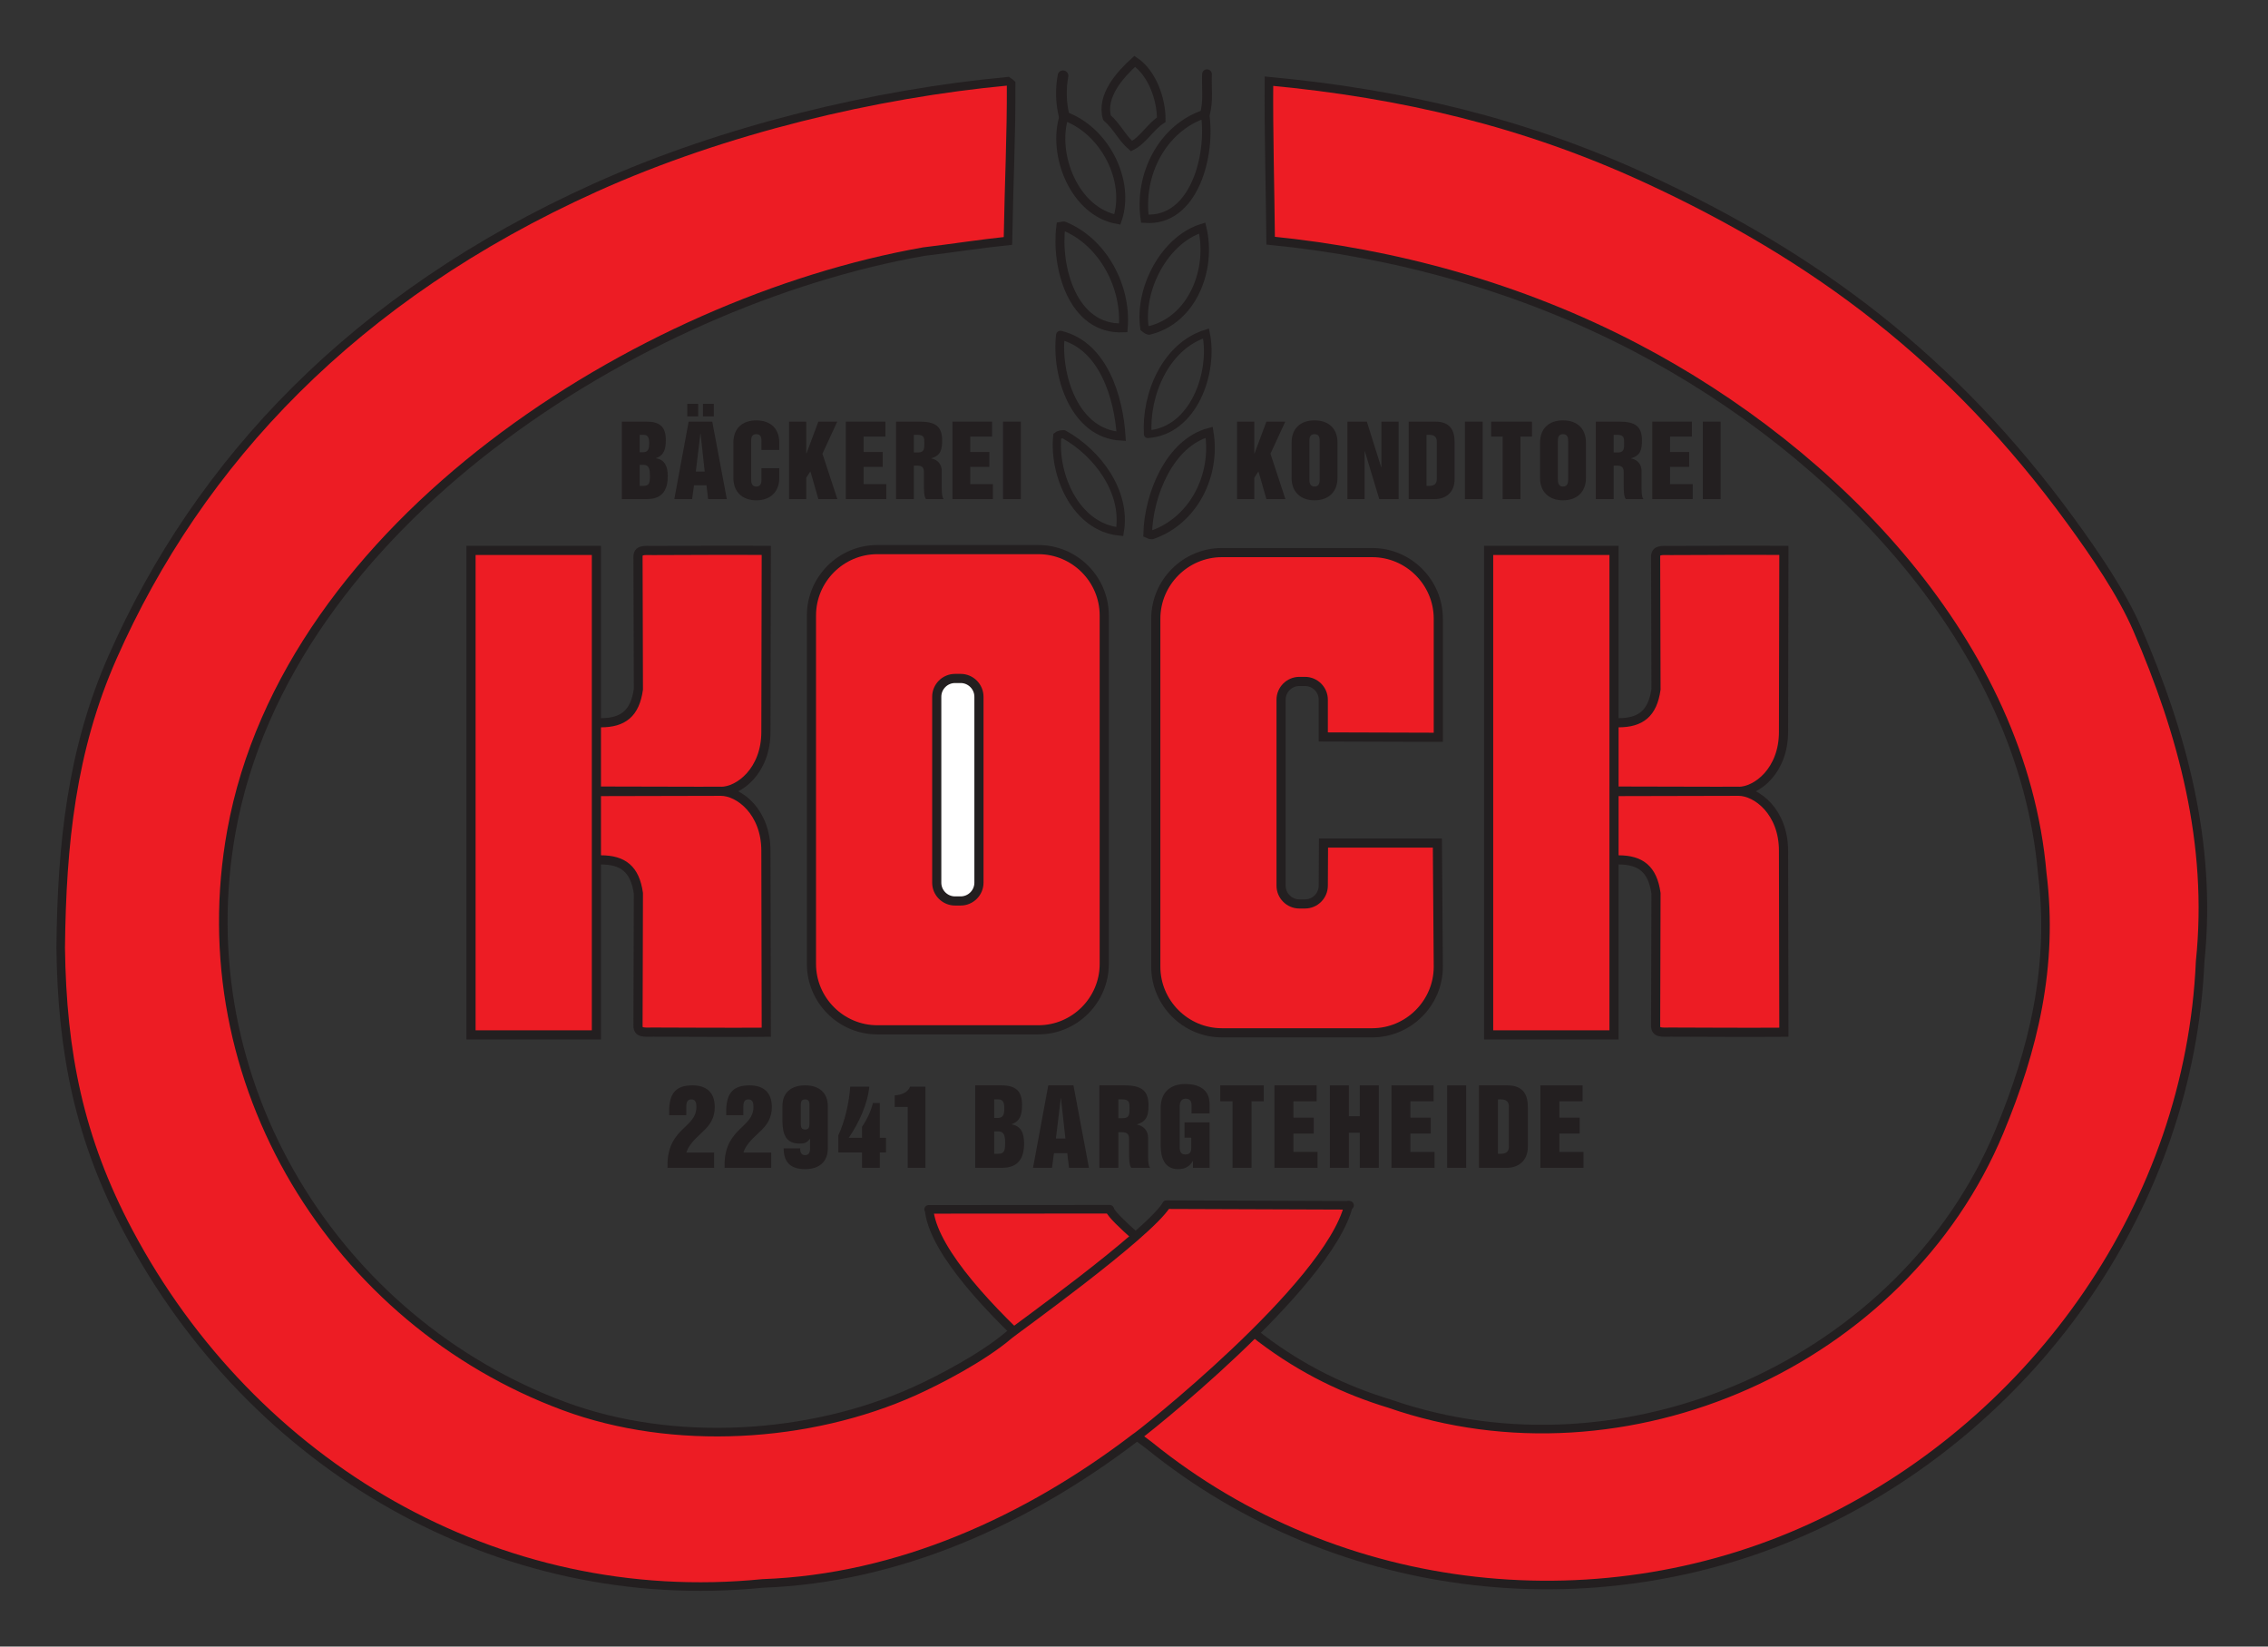 <svg xmlns:dc="http://purl.org/dc/elements/1.1/" xmlns:cc="http://creativecommons.org/ns#" xmlns:rdf="http://www.w3.org/1999/02/22-rdf-syntax-ns#" xmlns:svg="http://www.w3.org/2000/svg" xmlns="http://www.w3.org/2000/svg" viewBox="0 0 234.331 170.079" height="170.079" width="234.331" xml:space="preserve" id="svg2"><rect x="0" y="0" width="234.331" height="170.079" fill="#333333" stroke="none"/><defs id="defs6"><clipPath id="clipPath18" clipPathUnits="userSpaceOnUse"><path id="path16" d="M 0,127.559 H 175.748 V 0 H 0 Z"></path></clipPath></defs><g transform="matrix(1.333,0,0,-1.333,0,170.079)" id="g10"><g id="g12"><g clip-path="url(#clipPath18)" id="g14"><g transform="translate(72.041,33.628)" id="g20"><path id="path22" style="fill:#ed1c24;fill-opacity:1;fill-rule:evenodd;stroke:#231f20;stroke-width:0.664;stroke-linecap:round;stroke-linejoin:miter;stroke-miterlimit:4;stroke-dasharray:none;stroke-opacity:1" d="m 0,0 c 0.984,-6.305 16.859,-17.904 17.028,-18.041 14.762,-11.951 35.321,-14.074 52.132,-5.998 16.683,8.014 28.521,24.795 29.332,43.497 0.953,9.175 -1.404,17.718 -4.875,25.754 -1.213,2.807 -3.296,5.83 -5.138,8.358 C 79.271,66.205 68.667,74.076 55.564,80.122 46.188,84.448 36.639,86.71 26.316,87.673 26.283,83.684 26.408,79.392 26.447,75.315 36.014,74.365 45.762,71.73 54.762,67.028 70.316,58.9 84.721,43.967 86.252,26.292 87.15,19.095 85.563,12.616 82.936,6.296 75.497,-11.605 53.96,-21.174 35.646,-14.799 c -3.359,1.02 -6.686,2.584 -9.936,5.047 -0.195,0.174 -11.107,8.584 -11.723,9.949"></path></g><g transform="translate(85.801,118.469)" id="g24"><path id="path26" style="fill:none;stroke:#231f20;stroke-width:0.666;stroke-linecap:round;stroke-linejoin:miter;stroke-miterlimit:4;stroke-dasharray:none;stroke-opacity:1" d="m 0,0 c 0.766,-0.65 1.173,-1.582 1.904,-2.197 0.919,0.469 1.45,1.484 2.304,2.04 C 4.221,1.443 3.495,3.476 2.153,4.37 1.005,3.332 -0.471,1.688 0,0"></path></g><g transform="translate(82.48,118.609)" id="g28"><path id="path30" style="fill:none;stroke:#231f20;stroke-width:0.828;stroke-linecap:round;stroke-linejoin:miter;stroke-miterlimit:4;stroke-dasharray:none;stroke-opacity:1" d="M 0,0 C -0.25,1.014 -0.271,2.084 -0.087,3.112"></path></g><g transform="translate(82.48,118.609)" id="g32"><path id="path34" style="fill:none;stroke:#231f20;stroke-width:0.7;stroke-linecap:round;stroke-linejoin:miter;stroke-miterlimit:4;stroke-dasharray:none;stroke-opacity:1" d="M 0,0 C -0.958,-3.02 0.825,-7.431 4.127,-8.024 5.129,-5.021 3.158,-1.102 0,0"></path></g><g transform="translate(93.4,118.77)" id="g36"><path id="path38" style="fill:none;stroke:#231f20;stroke-width:0.754;stroke-linecap:round;stroke-linejoin:miter;stroke-miterlimit:4;stroke-dasharray:none;stroke-opacity:1" d="M 0,0 C 0.271,0.998 0.11,2.047 0.153,3.071"></path></g><g transform="translate(93.4,118.77)" id="g40"><path id="path42" style="fill:none;stroke:#231f20;stroke-width:0.657;stroke-linecap:round;stroke-linejoin:miter;stroke-miterlimit:4;stroke-dasharray:none;stroke-opacity:1" d="M 0,0 C -3.36,-1.109 -5.138,-4.769 -4.667,-8.126 -0.812,-8.417 0.495,-3.153 0,0"></path></g><g transform="translate(104.527,34.191)" id="g44"><path id="path46" style="fill:#ed1c24;fill-opacity:1;fill-rule:evenodd;stroke:#231f20;stroke-width:0.665;stroke-linecap:round;stroke-linejoin:miter;stroke-miterlimit:4;stroke-dasharray:none;stroke-opacity:1" d="m 0,0 c -1.563,-6.313 -16.417,-18.008 -16.536,-18.008 -8.385,-6.403 -18.35,-10.916 -28.881,-11.291 -20.555,-2.059 -39.56,9.161 -49.153,27.259 -3.815,7.196 -5.148,13.862 -5.252,21.998 0.085,8.046 0.846,15.329 4.022,22.522 6.696,15.168 18.778,27.986 37.416,36.384 10.03,4.518 21.731,7.28 31.977,8.242 0.125,-0.072 0.176,-0.135 0.252,-0.201 0.02,-4.036 -0.164,-7.495 -0.246,-12.172 -2.178,-0.226 -4.346,-0.572 -6.536,-0.832 -22.066,-3.894 -49.335,-21.118 -53.646,-44.874 -3.549,-19.555 8.117,-38.035 25.768,-44.584 8.47,-3.143 19.023,-2.508 27.167,1.156 1.778,0.802 5.221,2.557 7.346,4.369 0.251,0.236 10.688,7.688 12.188,10.063"></path></g><g transform="translate(82.454,110.081)" id="g48"><path id="path50" style="fill:none;stroke:#231f20;stroke-width:0.696;stroke-linecap:round;stroke-linejoin:miter;stroke-miterlimit:4;stroke-dasharray:none;stroke-opacity:1" d="M 0,0 C -0.076,-0.012 -0.153,-0.024 -0.229,-0.036 -0.621,-3.109 0.63,-8.066 4.607,-7.896 4.875,-4.764 3.071,-1.229 0,0"></path></g><g transform="translate(89.054,101.981)" id="g52"><path id="path54" style="fill:none;stroke:#231f20;stroke-width:0.658;stroke-linecap:round;stroke-linejoin:miter;stroke-miterlimit:4;stroke-dasharray:none;stroke-opacity:1" d="M 0,0 C -0.139,0.034 -0.244,0.117 -0.348,0.203 -0.777,3.254 1.225,7.041 4.129,7.942 4.895,4.764 3.398,0.805 0,0"></path></g><g transform="translate(88.963,93.941)" id="g56"><path id="path58" style="fill:none;stroke:#231f20;stroke-width:0.593;stroke-linecap:round;stroke-linejoin:miter;stroke-miterlimit:4;stroke-dasharray:none;stroke-opacity:1" d="M 0,0 C 3.566,0.249 5.14,4.778 4.517,7.811 1.375,6.83 -0.192,3.068 0,0"></path></g><g transform="translate(82.194,101.621)" id="g60"><path id="path62" style="fill:none;stroke:#231f20;stroke-width:0.678;stroke-linecap:round;stroke-linejoin:miter;stroke-miterlimit:4;stroke-dasharray:none;stroke-opacity:1" d="M 0,0 C 3.34,-0.807 4.514,-4.836 4.707,-7.833 1.096,-7.652 -0.354,-3.119 0,0"></path></g><g transform="translate(89.294,86.141)" id="g64"><path id="path66" style="fill:none;stroke:#231f20;stroke-width:0.671;stroke-linecap:round;stroke-linejoin:miter;stroke-miterlimit:4;stroke-dasharray:none;stroke-opacity:1" d="M 0,0 C -0.125,-0.001 -0.236,0.04 -0.336,0.087 -0.269,3.097 1.359,7.131 4.43,7.954 4.975,4.668 3.264,1.123 0,0"></path></g><g transform="translate(82.454,93.941)" id="g68"><path id="path70" style="fill:none;stroke:#231f20;stroke-width:0.636;stroke-linecap:round;stroke-linejoin:miter;stroke-miterlimit:4;stroke-dasharray:none;stroke-opacity:1" d="M 0,0 C -0.252,0.005 -0.414,-0.059 -0.506,-0.133 -0.809,-3.188 0.938,-7.207 4.34,-7.542 4.865,-4.463 2.608,-1.444 0,0"></path></g><g transform="translate(46.497,61.146)" id="g72"><path id="path74" style="fill:none;stroke:#231f20;stroke-width:0.619;stroke-linecap:round;stroke-linejoin:miter;stroke-miterlimit:4;stroke-dasharray:none;stroke-opacity:1" d="M 0,0 C -0.266,1.655 -0.273,3.515 0,5.16"></path></g><g transform="translate(46.497,66.306)" id="g76"><path id="path78" style="fill:none;stroke:#231f20;stroke-width:0.619;stroke-linecap:round;stroke-linejoin:miter;stroke-miterlimit:4;stroke-dasharray:none;stroke-opacity:1" d="M 0,0 C -0.266,1.695 -0.273,3.595 0,5.28"></path></g><g transform="translate(49.581,89.94)" id="g80"><path id="path82" style="fill:#231f20;fill-opacity:1;fill-rule:nonzero;stroke:none" d="m 0,0 h 0.285 c 0.459,0 0.511,0.225 0.511,0.818 0,0.413 -0.052,0.811 -0.481,0.811 H 0 Z m 0,2.605 h 0.256 c 0.435,0 0.48,0.323 0.48,0.698 0,0.421 -0.09,0.654 -0.427,0.654 H 0 Z M -1.381,4.978 H 0.533 C 1.539,4.978 2.027,4.595 2.027,3.566 2.027,2.936 1.938,2.38 1.27,2.155 V 2.14 C 1.945,2.02 2.178,1.517 2.178,0.758 c 0,-1.006 -0.368,-1.779 -1.6,-1.779 h -1.959 z"></path></g><path id="path84" style="fill:#231f20;fill-opacity:1;fill-rule:nonzero;stroke:none" d="m 54.488,96.299 h 0.841 v -0.976 h -0.841 z m -0.555,-5.247 h 0.69 L 54.3,93.987 h -0.014 z m -0.661,5.247 h 0.84 v -0.976 h -0.84 z m 0.105,-1.381 h 1.832 l 1.126,-5.999 h -1.449 l -0.127,1.066 H 53.79 l -0.143,-1.066 h -1.38 z"></path><g transform="translate(56.843,93.281)" id="g86"><path id="path88" style="fill:#231f20;fill-opacity:1;fill-rule:nonzero;stroke:none" d="m 0,0 c 0,1.171 0.751,1.734 1.779,1.734 1.03,0 1.78,-0.563 1.78,-1.734 V -0.556 H 2.178 V 0.12 c 0,0.203 0,0.548 -0.399,0.548 -0.398,0 -0.398,-0.345 -0.398,-0.548 v -2.965 c 0,-0.158 0,-0.549 0.398,-0.549 0.399,0 0.399,0.391 0.399,0.549 v 0.878 h 1.381 v -0.758 c 0,-1.066 -0.684,-1.734 -1.78,-1.734 C 0.684,-4.459 0,-3.791 0,-2.725 Z"></path></g><g transform="translate(61.156,94.918)" id="g90"><path id="path92" style="fill:#231f20;fill-opacity:1;fill-rule:nonzero;stroke:none" d="M 0,0 H 1.337 V -2.455 H 1.358 L 2.274,0 H 3.739 L 2.591,-2.485 3.747,-5.999 H 2.274 L 1.659,-3.852 1.337,-4.347 V -5.999 H 0 Z"></path></g><g transform="translate(65.558,94.918)" id="g94"><path id="path96" style="fill:#231f20;fill-opacity:1;fill-rule:nonzero;stroke:none" d="M 0,0 H 3.07 V -1.156 H 1.381 V -2.35 H 2.86 V -3.506 H 1.381 V -4.842 H 3.139 V -5.999 H 0 Z"></path></g><g transform="translate(70.833,92.53)" id="g98"><path id="path100" style="fill:#231f20;fill-opacity:1;fill-rule:nonzero;stroke:none" d="m 0,0 h 0.338 c 0.473,0 0.473,0.315 0.473,0.706 0,0.42 0,0.661 -0.541,0.661 H 0 Z m -1.382,2.388 h 1.825 c 1.231,0 1.748,-0.368 1.748,-1.45 0,-0.705 -0.097,-1.163 -0.833,-1.388 v -0.015 c 0.489,-0.098 0.804,-0.451 0.804,-0.954 v -1.058 c 0,-0.398 -0.016,-0.939 0.143,-1.134 H 0.938 C 0.78,-3.416 0.78,-2.875 0.78,-2.477 v 0.961 c 0,0.345 -0.134,0.495 -0.525,0.495 H 0 v -2.59 h -1.382 z"></path></g><g transform="translate(73.825,94.918)" id="g102"><path id="path104" style="fill:#231f20;fill-opacity:1;fill-rule:nonzero;stroke:none" d="M 0,0 H 3.07 V -1.156 H 1.381 V -2.35 H 2.859 V -3.506 H 1.381 V -4.842 H 3.138 V -5.999 H 0 Z"></path></g><path id="path106" style="fill:#231f20;fill-opacity:1;fill-rule:nonzero;stroke:none" d="m 77.743,94.918 h 1.382 v -5.999 h -1.382 z"></path><g transform="translate(95.884,94.918)" id="g108"><path id="path110" style="fill:#231f20;fill-opacity:1;fill-rule:nonzero;stroke:none" d="M 0,0 H 1.336 V -2.455 H 1.358 L 2.274,0 H 3.738 L 2.59,-2.485 3.746,-5.999 H 2.274 L 1.658,-3.852 1.336,-4.347 V -5.999 H 0 Z"></path></g><g transform="translate(101.492,90.436)" id="g112"><path id="path114" style="fill:#231f20;fill-opacity:1;fill-rule:nonzero;stroke:none" d="m 0,0 c 0,-0.158 0,-0.548 0.397,-0.548 0.399,0 0.399,0.39 0.399,0.548 v 2.965 c 0,0.203 0,0.548 -0.399,0.548 C 0,3.513 0,3.168 0,2.965 Z m -1.382,2.845 c 0,1.171 0.752,1.735 1.779,1.735 1.03,0 1.78,-0.564 1.78,-1.735 V 0.12 c 0,-1.066 -0.683,-1.734 -1.78,-1.734 -1.095,0 -1.779,0.668 -1.779,1.734 z"></path></g><g transform="translate(104.435,94.918)" id="g116"><path id="path118" style="fill:#231f20;fill-opacity:1;fill-rule:nonzero;stroke:none" d="M 0,0 H 1.51 L 2.62,-3.536 H 2.635 V 0 H 3.972 V -5.999 H 2.471 L 1.352,-2.29 H 1.336 V -5.999 H 0 Z"></path></g><g transform="translate(110.569,89.94)" id="g120"><path id="path122" style="fill:#231f20;fill-opacity:1;fill-rule:nonzero;stroke:none" d="m 0,0 h 0.217 c 0.369,0 0.578,0.158 0.578,0.511 v 2.935 c 0,0.353 -0.209,0.511 -0.578,0.511 L 0,3.957 Z m -1.382,4.978 h 2.058 c 1.178,0 1.501,-0.684 1.501,-1.607 V 0.518 c 0,-1.096 -0.773,-1.539 -1.501,-1.539 h -2.058 z"></path></g><path id="path124" style="fill:#231f20;fill-opacity:1;fill-rule:nonzero;stroke:none" d="m 113.542,94.918 h 1.381 v -5.999 h -1.381 z"></path><g transform="translate(115.577,94.918)" id="g126"><path id="path128" style="fill:#231f20;fill-opacity:1;fill-rule:nonzero;stroke:none" d="M 0,0 H 3.168 V -1.156 H 2.274 V -5.999 H 0.893 v 4.843 l -0.893,0 z"></path></g><g transform="translate(120.751,90.436)" id="g130"><path id="path132" style="fill:#231f20;fill-opacity:1;fill-rule:nonzero;stroke:none" d="m 0,0 c 0,-0.158 0,-0.548 0.397,-0.548 0.398,0 0.398,0.39 0.398,0.548 v 2.965 c 0,0.203 0,0.548 -0.398,0.548 C 0,3.513 0,3.168 0,2.965 Z m -1.382,2.845 c 0,1.171 0.751,1.735 1.779,1.735 1.029,0 1.78,-0.564 1.78,-1.735 V 0.12 c 0,-1.066 -0.683,-1.734 -1.78,-1.734 -1.096,0 -1.779,0.668 -1.779,1.734 z"></path></g><g transform="translate(125.074,92.53)" id="g134"><path id="path136" style="fill:#231f20;fill-opacity:1;fill-rule:nonzero;stroke:none" d="m 0,0 h 0.338 c 0.474,0 0.474,0.315 0.474,0.706 0,0.42 0,0.661 -0.541,0.661 H 0 Z m -1.382,2.388 h 1.824 c 1.233,0 1.75,-0.368 1.75,-1.45 0,-0.705 -0.097,-1.163 -0.834,-1.388 v -0.015 c 0.489,-0.098 0.804,-0.451 0.804,-0.954 v -1.058 c 0,-0.398 -0.015,-0.939 0.144,-1.134 H 0.938 C 0.78,-3.416 0.78,-2.875 0.78,-2.477 v 0.961 c 0,0.345 -0.134,0.495 -0.525,0.495 H 0 v -2.59 h -1.382 z"></path></g><g transform="translate(128.066,94.918)" id="g138"><path id="path140" style="fill:#231f20;fill-opacity:1;fill-rule:nonzero;stroke:none" d="M 0,0 H 3.071 V -1.156 H 1.382 V -2.35 H 2.86 V -3.506 H 1.382 V -4.842 H 3.138 V -5.999 H 0 Z"></path></g><path id="path142" style="fill:#231f20;fill-opacity:1;fill-rule:nonzero;stroke:none" d="m 131.985,94.918 h 1.381 v -5.999 h -1.381 z"></path><g transform="translate(51.866,41.672)" id="g144"><path id="path146" style="fill:#231f20;fill-opacity:1;fill-rule:nonzero;stroke:none" d="m 0,0 c 0.064,1.231 0.544,1.815 1.808,1.815 1.087,0 1.727,-0.552 1.727,-1.671 0,-1.664 -1.351,-1.967 -2.056,-3.183 C 1.447,-3.095 1.424,-3.15 1.4,-3.214 1.375,-3.271 1.352,-3.326 1.336,-3.391 h 2.15 v -1.183 h -3.613 v 0.392 c 0.104,2.719 2.238,2.719 2.238,4.318 0,0.296 -0.04,0.592 -0.392,0.592 -0.352,0 -0.391,-0.296 -0.391,-0.592 v -0.632 l -1.328,0 z"></path></g><g transform="translate(56.29,41.672)" id="g148"><path id="path150" style="fill:#231f20;fill-opacity:1;fill-rule:nonzero;stroke:none" d="m 0,0 c 0.064,1.231 0.543,1.815 1.807,1.815 1.088,0 1.727,-0.552 1.727,-1.671 0,-1.664 -1.351,-1.967 -2.055,-3.183 C 1.447,-3.095 1.424,-3.15 1.398,-3.214 1.375,-3.271 1.352,-3.326 1.336,-3.391 h 2.15 v -1.183 h -3.614 v 0.392 c 0.105,2.719 2.239,2.719 2.239,4.318 0,0.296 -0.041,0.592 -0.392,0.592 -0.352,0 -0.392,-0.296 -0.392,-0.592 v -0.632 l -1.327,0 z"></path></g><g transform="translate(62.741,41.991)" id="g152"><path id="path154" style="fill:#231f20;fill-opacity:1;fill-rule:nonzero;stroke:none" d="M 0,0 C 0,0.336 -0.152,0.408 -0.336,0.408 -0.512,0.408 -0.672,0.336 -0.672,0 v -1.519 c 0,-0.335 0.16,-0.408 0.336,-0.408 0.184,0 0.336,0.073 0.336,0.408 z m 1.422,-3.398 c 0,-0.976 -0.615,-1.599 -1.758,-1.599 -1.032,0 -1.664,0.448 -1.664,1.615 h 1.279 c 0,-0.328 0.096,-0.528 0.385,-0.528 0.287,0 0.383,0.2 0.383,0.528 v 0.712 l -0.016,0.016 c -0.232,-0.304 -0.424,-0.36 -0.799,-0.36 -1.056,0 -1.304,0.72 -1.328,1.671 v 1.239 c 0,0.976 0.616,1.6 1.76,1.6 1.135,0 1.758,-0.624 1.758,-1.6 z"></path></g><g transform="translate(64.978,39.609)" id="g156"><path id="path158" style="fill:#231f20;fill-opacity:1;fill-rule:nonzero;stroke:none" d="M 0,0 C 0.504,1.071 0.855,2.614 0.92,3.774 H 2.399 C 2.271,2.407 1.576,0.936 0.809,-0.184 H 1.84 V 0.68 C 2.191,1.167 2.543,1.911 2.68,2.51 H 3.215 V -0.184 H 3.694 V -1.319 H 3.215 V -2.511 H 1.84 v 1.192 H 0 Z"></path></g><g transform="translate(69.347,42.711)" id="g160"><path id="path162" style="fill:#231f20;fill-opacity:1;fill-rule:nonzero;stroke:none" d="M 0,0 C 0.448,0.024 1.023,0.2 1.184,0.672 H 2.383 V -5.613 H 1.008 v 4.717 l -1.008,0 z"></path></g><g transform="translate(77.059,38.185)" id="g164"><path id="path166" style="fill:#231f20;fill-opacity:1;fill-rule:nonzero;stroke:none" d="m 0,0 h 0.304 c 0.488,0 0.544,0.24 0.544,0.872 0,0.44 -0.056,0.863 -0.512,0.863 L 0,1.735 Z m 0,2.774 h 0.272 c 0.463,0 0.512,0.344 0.512,0.744 0,0.448 -0.096,0.696 -0.456,0.696 L 0,4.214 Z M -1.472,5.301 H 0.567 C 1.64,5.301 2.159,4.894 2.159,3.798 2.159,3.126 2.063,2.535 1.352,2.295 V 2.279 C 2.071,2.151 2.319,1.615 2.319,0.808 c 0,-1.072 -0.392,-1.895 -1.703,-1.895 h -2.088 z"></path></g><g transform="translate(81.844,39.369)" id="g168"><path id="path170" style="fill:#231f20;fill-opacity:1;fill-rule:nonzero;stroke:none" d="M 0,0 H 0.735 L 0.392,3.126 H 0.376 Z m -0.592,4.118 h 1.951 l 1.2,-6.389 H 1.015 L 0.88,-1.136 h -1.031 l -0.153,-1.135 h -1.47 z"></path></g><g transform="translate(86.684,40.944)" id="g172"><path id="path174" style="fill:#231f20;fill-opacity:1;fill-rule:nonzero;stroke:none" d="m 0,0 h 0.36 c 0.504,0 0.504,0.336 0.504,0.752 0,0.448 0,0.704 -0.576,0.704 H 0 Z M -1.472,2.543 H 0.472 C 1.783,2.543 2.335,2.151 2.335,1 2.335,0.248 2.231,-0.24 1.447,-0.479 V -0.496 C 1.968,-0.6 2.303,-0.975 2.303,-1.511 v -1.127 c 0,-0.424 -0.016,-1 0.151,-1.208 H 0.999 c -0.168,0.208 -0.168,0.784 -0.168,1.208 v 1.023 c 0,0.368 -0.143,0.528 -0.559,0.528 H 0 v -2.759 h -1.472 z"></path></g><g transform="translate(89.965,41.744)" id="g176"><path id="path178" style="fill:#231f20;fill-opacity:1;fill-rule:nonzero;stroke:none" d="M 0,0 C 0,1.247 0.8,1.847 1.896,1.847 2.895,1.847 3.79,1.479 3.79,0.28 V -0.432 H 2.392 v 0.64 c 0,0.32 -0.137,0.503 -0.465,0.503 -0.392,0 -0.455,-0.383 -0.455,-0.583 V -3.03 c 0,-0.168 0,-0.584 0.424,-0.584 0.328,0 0.47,0.152 0.47,0.48 v 0.823 H 1.847 v 1.184 H 3.79 V -4.646 H 2.503 v 0.52 H 2.487 C 2.224,-4.558 1.871,-4.75 1.352,-4.75 0.296,-4.75 0,-3.87 0,-2.902 Z"></path></g><g transform="translate(94.582,43.487)" id="g180"><path id="path182" style="fill:#231f20;fill-opacity:1;fill-rule:nonzero;stroke:none" d="M 0,0 H 3.374 V -1.231 H 2.423 V -6.389 H 0.952 v 5.158 l -0.952,0 z"></path></g><g transform="translate(98.782,43.487)" id="g184"><path id="path186" style="fill:#231f20;fill-opacity:1;fill-rule:nonzero;stroke:none" d="m 0,0 h 3.271 v -1.231 h -1.8 V -2.503 H 3.047 V -3.734 H 1.471 V -5.157 H 3.342 V -6.389 H 0 Z"></path></g><g transform="translate(103.079,43.487)" id="g188"><path id="path190" style="fill:#231f20;fill-opacity:1;fill-rule:nonzero;stroke:none" d="M 0,0 H 1.471 V -2.391 H 2.318 V 0 H 3.791 V -6.389 H 2.318 V -3.67 H 1.471 V -6.389 H 0 Z"></path></g><g transform="translate(107.849,43.487)" id="g192"><path id="path194" style="fill:#231f20;fill-opacity:1;fill-rule:nonzero;stroke:none" d="M 0,0 H 3.27 V -1.231 H 1.471 V -2.503 H 3.047 V -3.734 H 1.471 V -5.157 H 3.342 V -6.389 H 0 Z"></path></g><path id="path196" style="fill:#231f20;fill-opacity:1;fill-rule:nonzero;stroke:none" d="m 112.171,43.487 h 1.471 v -6.389 h -1.471 z"></path><g transform="translate(116.106,38.185)" id="g198"><path id="path200" style="fill:#231f20;fill-opacity:1;fill-rule:nonzero;stroke:none" d="M 0,0 H 0.232 C 0.623,0 0.848,0.168 0.848,0.544 V 3.67 c 0,0.376 -0.225,0.544 -0.616,0.544 H 0 Z m -1.471,5.301 h 2.19 c 1.256,0 1.599,-0.728 1.599,-1.711 V 0.552 c 0,-1.168 -0.824,-1.639 -1.599,-1.639 h -2.19 z"></path></g><g transform="translate(119.395,43.487)" id="g202"><path id="path204" style="fill:#231f20;fill-opacity:1;fill-rule:nonzero;stroke:none" d="M 0,0 H 3.27 V -1.231 H 1.471 V -2.503 H 3.045 V -3.734 H 1.471 V -5.157 H 3.342 V -6.389 H 0 Z"></path></g><g transform="translate(46.346,66.291)" id="g206"><path id="path208" style="fill:#ed1c24;fill-opacity:1;fill-rule:evenodd;stroke:#231f20;stroke-width:0.71;stroke-linecap:round;stroke-linejoin:miter;stroke-miterlimit:4;stroke-dasharray:none;stroke-opacity:1" d="m 0,0 9.537,-0.022 c 1.393,0 3.491,1.583 3.483,4.637 l 0.028,14.036 c -2.773,0.018 -5.892,0 -8.758,-0.01 -0.769,0.01 -1.184,0.061 -1.184,-0.497 0,-2.088 0.029,-7.139 0.029,-10.261 C 2.871,6.018 1.952,5.295 0.226,5.295"></path></g><g transform="translate(46.346,66.255)" id="g210"><path id="path212" style="fill:#ed1c24;fill-opacity:1;fill-rule:evenodd;stroke:#231f20;stroke-width:0.71;stroke-linecap:round;stroke-linejoin:miter;stroke-miterlimit:4;stroke-dasharray:none;stroke-opacity:1" d="m 0,0 9.537,0.022 c 1.393,0 3.491,-1.583 3.483,-4.637 l 0.028,-14.036 c -2.773,-0.018 -5.892,0 -8.758,0.01 -0.769,-0.01 -1.184,-0.061 -1.184,0.497 0,2.088 0.029,7.139 0.029,10.261 -0.264,1.865 -1.183,2.588 -2.909,2.588"></path></g><path id="path214" style="fill:#ed1c24;fill-opacity:1;fill-rule:evenodd;stroke:#231f20;stroke-width:0.709;stroke-linecap:round;stroke-linejoin:miter;stroke-miterlimit:4;stroke-dasharray:none;stroke-opacity:1" d="m 46.227,47.399 h -9.718 v 37.543 h 9.718 z"></path><g transform="translate(125.221,66.291)" id="g216"><path id="path218" style="fill:#ed1c24;fill-opacity:1;fill-rule:evenodd;stroke:#231f20;stroke-width:0.709;stroke-linecap:round;stroke-linejoin:miter;stroke-miterlimit:4;stroke-dasharray:none;stroke-opacity:1" d="m 0,0 9.537,-0.022 c 1.393,0 3.491,1.583 3.483,4.637 l 0.028,14.036 c -2.773,0.018 -5.892,0 -8.758,-0.01 -0.769,0.01 -1.184,0.061 -1.184,-0.497 0,-2.088 0.029,-7.139 0.029,-10.261 C 2.871,6.018 1.952,5.295 0.226,5.295"></path></g><g transform="translate(125.221,66.255)" id="g220"><path id="path222" style="fill:#ed1c24;fill-opacity:1;fill-rule:evenodd;stroke:#231f20;stroke-width:0.709;stroke-linecap:round;stroke-linejoin:miter;stroke-miterlimit:4;stroke-dasharray:none;stroke-opacity:1" d="m 0,0 9.537,0.022 c 1.393,0 3.491,-1.583 3.483,-4.637 l 0.028,-14.036 c -2.773,-0.018 -5.892,0 -8.758,0.01 -0.769,-0.01 -1.184,-0.061 -1.184,0.497 0,2.088 0.029,7.139 0.029,10.261 -0.264,1.865 -1.183,2.588 -2.909,2.588"></path></g><path id="path224" style="fill:#ed1c24;fill-opacity:1;fill-rule:evenodd;stroke:#231f20;stroke-width:0.709;stroke-linecap:round;stroke-linejoin:miter;stroke-miterlimit:4;stroke-dasharray:none;stroke-opacity:1" d="m 125.102,47.399 h -9.718 v 37.543 h 9.718 z"></path><g transform="translate(85.59,52.894)" id="g226"><path id="path228" style="fill:#ed1c24;fill-opacity:1;fill-rule:evenodd;stroke:none" d="m 0,0 c 0,-2.807 -2.296,-5.103 -5.103,-5.103 h -12.489 c -2.806,0 -5.102,2.296 -5.102,5.103 v 27.006 c 0,2.807 2.296,5.102 5.102,5.102 H -5.103 C -2.296,32.108 0,29.813 0,27.006 Z"></path></g><g transform="translate(85.59,52.894)" id="g230"><path id="path232" style="fill:none;stroke:#231f20;stroke-width:0.709;stroke-linecap:round;stroke-linejoin:miter;stroke-miterlimit:4;stroke-dasharray:none;stroke-opacity:1" d="m 0,0 c 0,-2.807 -2.296,-5.103 -5.103,-5.103 h -12.489 c -2.806,0 -5.102,2.296 -5.102,5.103 v 27.006 c 0,2.807 2.296,5.102 5.102,5.102 H -5.103 C -2.296,32.108 0,29.813 0,27.006 Z"></path></g><g transform="translate(75.878,59.193)" id="g234"><path id="path236" style="fill:#ffffff;fill-opacity:1;fill-rule:evenodd;stroke:none" d="m 0,0 c 0,-0.78 -0.638,-1.417 -1.417,-1.417 h -0.437 c -0.78,0 -1.417,0.637 -1.417,1.417 v 14.407 c 0,0.78 0.637,1.418 1.417,1.418 h 0.437 C -0.638,15.825 0,15.187 0,14.407 Z"></path></g><g transform="translate(75.878,59.193)" id="g238"><path id="path240" style="fill:none;stroke:#231f20;stroke-width:0.709;stroke-linecap:round;stroke-linejoin:miter;stroke-miterlimit:4;stroke-dasharray:none;stroke-opacity:1" d="m 0,0 c 0,-0.78 -0.638,-1.417 -1.417,-1.417 h -0.437 c -0.78,0 -1.417,0.637 -1.417,1.417 v 14.407 c 0,0.78 0.637,1.418 1.417,1.418 h 0.437 C -0.638,15.825 0,15.187 0,14.407 Z"></path></g><g transform="translate(111.411,62.264)" id="g242"><path id="path244" style="fill:#ed1c24;fill-opacity:1;fill-rule:nonzero;stroke:none" d="m 0,0 h -8.827 l -0.017,-3.302 c 0,-0.78 -0.637,-1.417 -1.417,-1.417 h -0.437 c -0.78,0 -1.417,0.637 -1.417,1.417 v 14.407 c 0,0.78 0.637,1.418 1.417,1.418 h 0.437 c 0.78,0 1.417,-0.638 1.417,-1.418 V 8.221 L 0.072,8.194 v 9.187 c 0,2.82 -2.306,5.126 -5.126,5.126 H -16.7 c -2.82,0 -5.126,-2.306 -5.126,-5.126 V -9.577 c 0,-2.82 2.306,-5.127 5.126,-5.127 h 11.646 c 2.82,0 5.126,2.307 5.126,5.127 z"></path></g><g transform="translate(111.411,62.264)" id="g246"><path id="path248" style="fill:none;stroke:#231f20;stroke-width:0.709;stroke-linecap:round;stroke-linejoin:miter;stroke-miterlimit:4;stroke-dasharray:none;stroke-opacity:1" d="m 0,0 h -8.827 l -0.017,-3.302 c 0,-0.78 -0.637,-1.417 -1.417,-1.417 h -0.437 c -0.78,0 -1.417,0.637 -1.417,1.417 v 14.407 c 0,0.78 0.637,1.418 1.417,1.418 h 0.437 c 0.78,0 1.417,-0.638 1.417,-1.418 V 8.221 L 0.072,8.194 v 9.187 c 0,2.82 -2.306,5.126 -5.126,5.126 H -16.7 c -2.82,0 -5.126,-2.306 -5.126,-5.126 V -9.577 c 0,-2.82 2.306,-5.127 5.126,-5.127 h 11.646 c 2.82,0 5.126,2.307 5.126,5.127 z"></path></g><g transform="translate(71.976,33.878)" id="g250"><path id="path252" style="fill:#ed1c24;fill-opacity:1;fill-rule:evenodd;stroke:#231f20;stroke-width:0.664;stroke-linecap:round;stroke-linejoin:miter;stroke-miterlimit:4;stroke-dasharray:none;stroke-opacity:1" d="M 0,0 14.034,0.009"></path></g><g transform="translate(90.424,34.242)" id="g254"><path id="path256" style="fill:#ed1c24;fill-opacity:1;fill-rule:evenodd;stroke:#231f20;stroke-width:0.665;stroke-linecap:round;stroke-linejoin:miter;stroke-miterlimit:4;stroke-dasharray:none;stroke-opacity:1" d="M 0,0 14.179,-0.051"></path></g></g></g></g></svg>